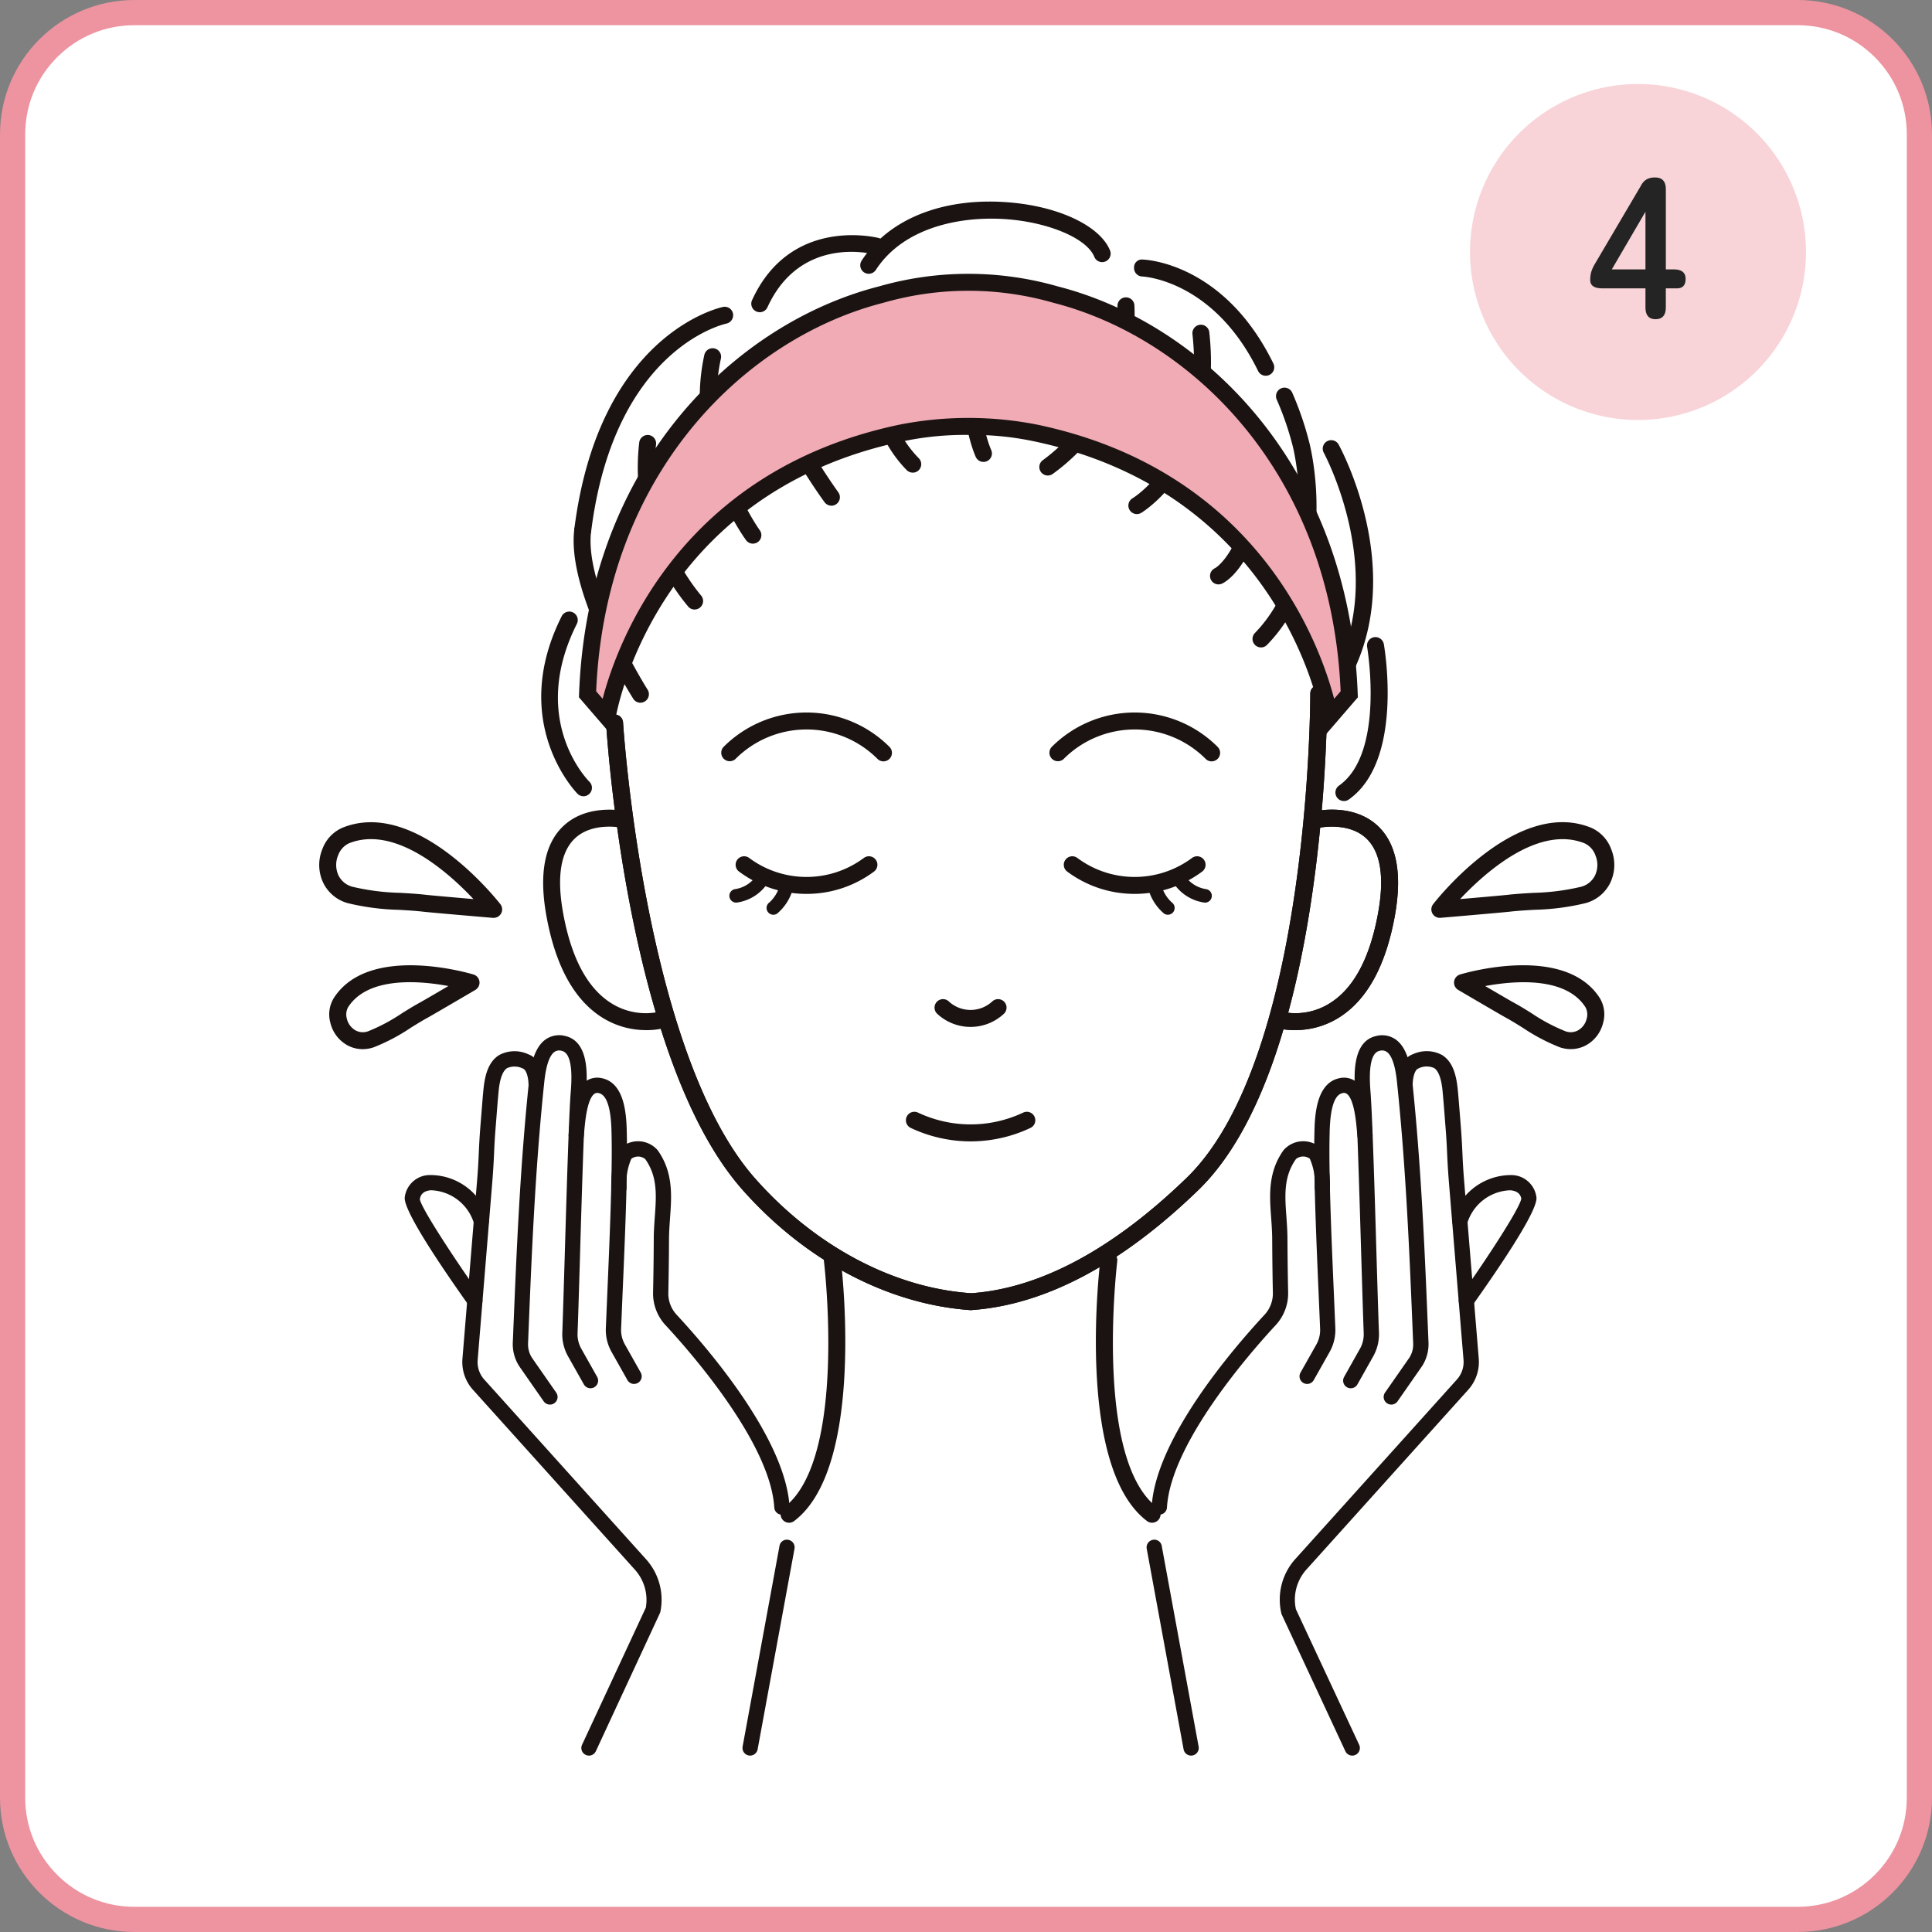 <svg xmlns="http://www.w3.org/2000/svg" width="230" height="230" viewBox="0 0 230 230">
  <rect x="0" y="0" width="230" height="230" fill="#808080" stroke="none"/>
  <g id="グループ_4615" data-name="グループ 4615" transform="translate(2152 -468)">
    <g id="パス_8189" data-name="パス 8189" transform="translate(-2152 468)" fill="#fff">
      <path d="M 214 228.5 L 16 228.5 C 12.127 228.5 8.486 226.992 5.747 224.253 C 3.008 221.514 1.5 217.873 1.5 214 L 1.5 16 C 1.5 12.127 3.008 8.486 5.747 5.747 C 8.486 3.008 12.127 1.5 16 1.5 L 214 1.5 C 217.873 1.5 221.514 3.008 224.253 5.747 C 226.992 8.486 228.5 12.127 228.5 16 L 228.5 214 C 228.5 217.873 226.992 221.514 224.253 224.253 C 221.514 226.992 217.873 228.5 214 228.5 Z" stroke="none"/>
      <path d="M 16 3 C 12.528 3 9.263 4.352 6.808 6.808 C 4.352 9.263 3 12.528 3 16 L 3 214 C 3 217.472 4.352 220.737 6.808 223.192 C 9.263 225.648 12.528 227 16 227 L 214 227 C 217.472 227 220.737 225.648 223.192 223.192 C 225.648 220.737 227 217.472 227 214 L 227 16 C 227 12.528 225.648 9.263 223.192 6.808 C 220.737 4.352 217.472 3 214 3 L 16 3 M 16 0 L 214 0 C 222.837 0 230 7.163 230 16 L 230 214 C 230 222.837 222.837 230 214 230 L 16 230 C 7.163 230 0 222.837 0 214 L 0 16 C 0 7.163 7.163 0 16 0 Z" stroke="none" fill="#ed94a0"/>
    </g>
    <path id="パス_7730" data-name="パス 7730" d="M300.924,10.727a.973.973,0,0,1-.419-.092,1.011,1.011,0,0,1-.5-1.338c4.622-10.112,14.988-7.422,15.093-7.4a1.01,1.01,0,0,1,.707,1.238,1,1,0,0,1-1.236.712c-.355-.092-8.825-2.243-12.73,6.294a1.01,1.01,0,0,1-.917.588" transform="translate(-2362.476 494.44)" fill="#1a1311"/>
    <path id="パス_7731" data-name="パス 7731" d="M305.976,8.594a1.035,1.035,0,0,1-.55-.162,1.012,1.012,0,0,1-.3-1.4c3.314-5.112,10.06-7.687,18.055-6.893,5.773.575,10.407,2.872,11.53,5.711a1.01,1.01,0,0,1-1.878.742c-.825-2.089-4.969-3.956-9.852-4.444-5.57-.552-12.75.724-16.159,5.983a1.01,1.01,0,0,1-.848.46" transform="translate(-2354.552 492)" fill="#1a1311"/>
    <path id="パス_7732" data-name="パス 7732" d="M333.327,16.522a1.007,1.007,0,0,1-.907-.565c-5.31-10.859-13.7-11.247-13.791-11.25a1.009,1.009,0,0,1-.976-1.038A.93.93,0,0,1,318.7,2.69c.391.013,9.7.439,15.538,12.378a1.009,1.009,0,0,1-.907,1.454" transform="translate(-2334.645 496.21)" fill="#1a1311"/>
    <path id="パス_7733" data-name="パス 7733" d="M302.283,80.919a1.011,1.011,0,0,1-.609-1.816c7.558-5.706,4.789-29.069,4.76-29.305a1.009,1.009,0,1,1,2-.247c.123,1.01,2.929,24.763-5.547,31.163a1,1,0,0,1-.609.206" transform="translate(-2360.344 568.36)" fill="#1a1311"/>
    <path id="パス_7734" data-name="パス 7734" d="M322.579,80.919a1,1,0,0,1-.609-.206c-8.475-6.4-5.667-30.153-5.544-31.163a1.019,1.019,0,0,1,1.125-.879,1.008,1.008,0,0,1,.879,1.125c-.028.236-2.8,23.6,4.758,29.305a1.011,1.011,0,0,1-.609,1.816" transform="translate(-2337.423 568.36)" fill="#1a1311"/>
    <path id="パス_7735" data-name="パス 7735" d="M336.65,96.818c-9.883-.668-19.753-5.891-27.224-14.333-13.654-15.425-16.136-53.875-16.236-55.507a1.013,1.013,0,0,1,.948-1.069,1,1,0,0,1,1.069.948c.023.39,2.538,39.386,15.73,54.292C318.06,89.2,327.429,94.172,336.65,94.8c8.136-.568,16.807-5.182,25.629-13.714,14.759-14.271,14.741-57.238,14.741-57.67a1.009,1.009,0,0,1,1-1.015h.005a1.01,1.01,0,0,1,1.01,1c.01,1.8.023,44.262-15.355,59.132-9.174,8.871-18.271,13.675-27.031,14.276" transform="translate(-2373.033 527.156)" fill="#1a1311"/>
    <path id="パス_7736" data-name="パス 7736" d="M302.528,54.423a9.788,9.788,0,0,1-5.156-1.454c-3.363-2.071-5.619-6.137-6.705-12.092-.909-4.979-.249-8.581,1.958-10.705,2.888-2.78,7.247-1.855,7.43-1.816a1.01,1.01,0,0,1-.434,1.973c-.036-.005-3.507-.727-5.606,1.305-1.68,1.631-2.137,4.617-1.362,8.881.974,5.346,2.908,8.951,5.747,10.715a7.679,7.679,0,0,0,5.785.987,1.01,1.01,0,0,1,.565,1.94,8.494,8.494,0,0,1-2.222.267" transform="translate(-2377.609 536.211)" fill="#1a1311"/>
    <path id="パス_7737" data-name="パス 7737" d="M326.912,54.423a8.494,8.494,0,0,1-2.222-.267,1.01,1.01,0,0,1,.565-1.94,7.652,7.652,0,0,0,5.788-.989c2.839-1.762,4.773-5.367,5.747-10.713.776-4.265.319-7.25-1.362-8.881-2.1-2.03-5.57-1.31-5.606-1.305a1,1,0,0,1-1.2-.773,1.011,1.011,0,0,1,.768-1.2c.182-.041,4.545-.963,7.43,1.816,2.207,2.125,2.867,5.726,1.958,10.705-1.087,5.952-3.342,10.022-6.705,12.092a9.8,9.8,0,0,1-5.159,1.454" transform="translate(-2324.736 536.21)" fill="#1a1311"/>
    <path id="パス_7738" data-name="パス 7738" d="M336.65,96.818c-9.883-.668-19.753-5.891-27.224-14.333-13.654-15.425-16.136-53.875-16.236-55.507a1.013,1.013,0,0,1,.948-1.069,1,1,0,0,1,1.069.948c.023.39,2.538,39.386,15.73,54.292C318.06,89.2,327.429,94.172,336.65,94.8c8.136-.568,16.807-5.182,25.629-13.714,14.759-14.271,14.741-57.238,14.741-57.67a1.009,1.009,0,0,1,1-1.015h.005a1.01,1.01,0,0,1,1.01,1c.01,1.8.023,44.262-15.355,59.132-9.174,8.871-18.271,13.675-27.031,14.276" transform="translate(-2373.033 527.156)" fill="#1a1311"/>
    <path id="パス_7739" data-name="パス 7739" d="M317.845,29.491a1.014,1.014,0,0,1-.714-.3,11.939,11.939,0,0,0-16.889,0,1.01,1.01,0,0,1-1.428-1.428,13.961,13.961,0,0,1,19.746,0,1.01,1.01,0,0,1-.714,1.724" transform="translate(-2364.671 529.15)" fill="#1a1311"/>
    <path id="パス_7740" data-name="パス 7740" d="M307.634,34.817a13.4,13.4,0,0,1-8.046-2.667,1.011,1.011,0,0,1,1.215-1.616,11.43,11.43,0,0,0,13.665,0,1.011,1.011,0,0,1,1.215,1.616,13.405,13.405,0,0,1-8.049,2.667" transform="translate(-2363.621 539.598)" fill="#1a1311"/>
    <path id="パス_7741" data-name="パス 7741" d="M299.712,34.768a.808.808,0,0,1-.17-1.6,3.725,3.725,0,0,0,2.62-1.688.807.807,0,0,1,1.459.691,5.275,5.275,0,0,1-3.741,2.577.777.777,0,0,1-.17.018" transform="translate(-2364.064 540.685)" fill="#1a1311"/>
    <path id="パス_7742" data-name="パス 7742" d="M301.431,35.727a.808.808,0,0,1-.457-1.475,4.365,4.365,0,0,0,1.29-2.286.807.807,0,0,1,1.575.357,5.9,5.9,0,0,1-1.95,3.263.806.806,0,0,1-.457.141" transform="translate(-2361.365 541.17)" fill="#1a1311"/>
    <path id="パス_7743" data-name="パス 7743" d="M322.841,34.817a13.4,13.4,0,0,1-8.046-2.667,1.011,1.011,0,0,1,1.215-1.616,11.43,11.43,0,0,0,13.665,0,1.011,1.011,0,0,1,1.215,1.616,13.405,13.405,0,0,1-8.049,2.667" transform="translate(-2339.761 539.598)" fill="#1a1311"/>
    <path id="パス_7744" data-name="パス 7744" d="M323.371,34.771a.778.778,0,0,1-.169-.018,5.274,5.274,0,0,1-3.738-2.577.807.807,0,0,1,1.459-.691,3.736,3.736,0,0,0,2.618,1.688.808.808,0,0,1-.17,1.6" transform="translate(-2331.924 540.682)" fill="#1a1311"/>
    <path id="パス_7745" data-name="パス 7745" d="M320.7,35.727a.807.807,0,0,1-.457-.141,5.9,5.9,0,0,1-1.95-3.263.807.807,0,0,1,1.575-.357,4.365,4.365,0,0,0,1.29,2.286.808.808,0,0,1-.457,1.475" transform="translate(-2333.67 541.17)" fill="#1a1311"/>
    <path id="パス_7746" data-name="パス 7746" d="M333.052,29.491a1.014,1.014,0,0,1-.714-.3,11.939,11.939,0,0,0-16.889,0,1.01,1.01,0,0,1-1.428-1.428,13.961,13.961,0,0,1,19.746,0,1.01,1.01,0,0,1-.714,1.724" transform="translate(-2340.81 529.15)" fill="#1a1311"/>
    <path id="パス_7747" data-name="パス 7747" d="M312.7,40.27a5.8,5.8,0,0,1-3.982-1.572,1.009,1.009,0,0,1,1.38-1.472,3.811,3.811,0,0,0,5.2,0,1.009,1.009,0,0,1,1.38,1.472A5.8,5.8,0,0,1,312.7,40.27" transform="translate(-2349.157 549.98)" fill="#1a1311"/>
    <path id="パス_7748" data-name="パス 7748" d="M314.786,45.7a16.693,16.693,0,0,1-7.124-1.6,1.009,1.009,0,1,1,.858-1.827,14.672,14.672,0,0,0,12.529,0,1.009,1.009,0,1,1,.858,1.827,16.69,16.69,0,0,1-7.121,1.6" transform="translate(-2351.236 558.178)" fill="#1a1311"/>
    <path id="パス_7749" data-name="パス 7749" d="M301.6,123.222a.882.882,0,0,1-.383-.085.905.905,0,0,1-.439-1.2l7.594-16.326a5.381,5.381,0,0,0-1.32-4.542l-19.265-21.4a4.935,4.935,0,0,1-1.246-3.7l1.734-21.082c.136-1.667.175-2.551.213-3.435.041-.9.082-1.806.218-3.5l.09-1.11c.072-.907.141-1.814.226-2.721.149-1.621.488-3.4,1.855-4.275a3.866,3.866,0,0,1,3.471-.128c1.8.64,1.868,3.15,1.868,3.435a.908.908,0,0,1-.9.912h-.008a.911.911,0,0,1-.909-.9c-.008-.524-.206-1.57-.66-1.732a2.2,2.2,0,0,0-1.88-.054c-.8.514-.966,2.258-1.025,2.913-.087.9-.157,1.8-.226,2.692l-.087,1.115c-.139,1.667-.177,2.554-.216,3.437-.041.9-.082,1.8-.218,3.5l-1.734,21.082a3.113,3.113,0,0,0,.784,2.333l19.265,21.4a7.191,7.191,0,0,1,1.683,6.335L302.422,122.7a.9.9,0,0,1-.822.527" transform="translate(-2383.488 553.777)" fill="#1a1311"/>
    <path id="パス_7750" data-name="パス 7750" d="M292.2,60.988a.9.9,0,0,1-.74-.383c-3.586-5.051-7.812-11.381-7.6-12.858a3.014,3.014,0,0,1,3.006-2.631,7.223,7.223,0,0,1,6.983,5.261.909.909,0,0,1-1.747.5,5.546,5.546,0,0,0-5.112-3.951c-1.187.082-1.295.832-1.333,1.079.129.948,3.8,6.641,7.281,11.545a.906.906,0,0,1-.74,1.434" transform="translate(-2387.673 562.771)" fill="#1a1311"/>
    <path id="パス_7751" data-name="パス 7751" d="M293.287,82.6a.908.908,0,0,1-.745-.388l-2.908-4.177a4.859,4.859,0,0,1-.768-2.805l.026-.586c.406-9.963.825-20.265,1.909-30.567.188-1.783.583-3.959,1.976-4.948a2.832,2.832,0,0,1,2.361-.4c2.916.689,2.582,4.987,2.438,6.823-.216,2.782-.5,12.177-.719,19.728-.111,3.728-.208,7.008-.28,8.827a3.486,3.486,0,0,0,.457,1.865l1.875,3.329a.909.909,0,0,1-1.583.894l-1.875-3.329a5.352,5.352,0,0,1-.691-2.831c.072-1.814.169-5.089.28-8.809.226-7.568.5-16.989.717-19.735.1-1.213.365-4.66-1.035-4.992a1.011,1.011,0,0,0-.894.116c-.9.64-1.141,2.911-1.22,3.658-1.076,10.24-1.5,20.514-1.9,30.448l-.023.586a2.974,2.974,0,0,0,.468,1.729l2.882,4.139a.908.908,0,0,1-.745,1.428" transform="translate(-2379.82 552.611)" fill="#1a1311"/>
    <path id="パス_7752" data-name="パス 7752" d="M299.242,77.055a.9.9,0,0,1-.791-.462l-1.875-3.329a5.322,5.322,0,0,1-.694-2.829l.172-4.054c.254-5.965.609-14.135.516-18.749l-.005-.244c-.023-1.261-.085-4.611-1.493-4.945a.6.6,0,0,0-.552.075c-.866.627-1.107,3.311-1.207,4.46l-.051.542a.874.874,0,0,1-1,.809.906.906,0,0,1-.807-1l.046-.514c.157-1.744.414-4.66,1.958-5.773a2.432,2.432,0,0,1,2.032-.367c2.78.655,2.854,4.724,2.89,6.68l.005.239c.1,4.673-.259,12.876-.519,18.865L297.7,70.5a3.506,3.506,0,0,0,.46,1.87l1.875,3.329a.909.909,0,0,1-.344,1.238.928.928,0,0,1-.447.116" transform="translate(-2375.759 555.7)" fill="#1a1311"/>
    <path id="パス_7753" data-name="パス 7753" d="M313.743,88a.911.911,0,0,1-.909-.855c-.455-7.684-10.027-18.564-12.953-21.716a5.553,5.553,0,0,1-1.475-3.9q.069-3.179.082-6.353c0-.884.064-1.75.123-2.605.188-2.582.347-4.814-1.138-6.906a1.341,1.341,0,0,0-1.657-.033,7.292,7.292,0,0,0-.573,3.417.909.909,0,0,1-.891.925,1,1,0,0,1-.925-.889c-.013-.663-.01-4.01,1.362-4.951a3.1,3.1,0,0,1,4.167.478c1.863,2.623,1.665,5.4,1.469,8.09-.057.814-.116,1.639-.121,2.482q-.015,3.187-.082,6.382a3.724,3.724,0,0,0,.992,2.633c3.882,4.182,12.956,14.782,13.439,22.844A.916.916,0,0,1,313.8,88h-.054" transform="translate(-2372.659 560.322)" fill="#1a1311"/>
    <path id="パス_7754" data-name="パス 7754" d="M300.416,87.71a.691.691,0,0,1-.162-.015.908.908,0,0,1-.732-1.056l4.39-23.884a.886.886,0,0,1,1.056-.73.911.911,0,0,1,.732,1.058l-4.39,23.882a.91.91,0,0,1-.894.745" transform="translate(-2363.116 589.289)" fill="#1a1311"/>
    <path id="パス_7755" data-name="パス 7755" d="M333.027,123.223a.906.906,0,0,1-.822-.524l-7.6-16.326a7.217,7.217,0,0,1,1.618-6.525l19.263-21.4a3.115,3.115,0,0,0,.786-2.333l-1.734-21.082c-.136-1.7-.177-2.6-.218-3.5-.039-.884-.077-1.77-.216-3.437L344,46.732c-.064-.817-.128-1.631-.206-2.446-.059-.655-.223-2.4-1.025-2.916a2.189,2.189,0,0,0-1.881.057c-.455.162-.653,1.207-.66,1.732-.005.5-.411,1-.917.9a.908.908,0,0,1-.9-.912c0-.285.064-2.8,1.868-3.435a3.86,3.86,0,0,1,3.468.126c1.367.873,1.706,2.654,1.857,4.277.077.825.141,1.649.208,2.471l.108,1.356c.136,1.7.177,2.6.218,3.507.038.884.077,1.768.213,3.435l1.734,21.082a4.934,4.934,0,0,1-1.249,3.7l-19.263,21.4a5.368,5.368,0,0,0-1.256,4.73l7.53,16.136a.907.907,0,0,1-.439,1.207.882.882,0,0,1-.383.085" transform="translate(-2324.043 553.777)" fill="#1a1311"/>
    <path id="パス_7756" data-name="パス 7756" d="M334.082,60.987a.906.906,0,0,1-.74-1.434c3.478-4.9,7.152-10.6,7.276-11.635-.033-.157-.141-.907-1.328-.989a5.544,5.544,0,0,0-5.112,3.951.909.909,0,0,1-1.747-.5,7.255,7.255,0,0,1,6.983-5.261,3.014,3.014,0,0,1,3.006,2.633c.216,1.475-4.01,7.8-7.6,12.856a.9.9,0,0,1-.74.383" transform="translate(-2311.513 562.771)" fill="#1a1311"/>
    <path id="パス_7757" data-name="パス 7757" d="M333.078,82.6a.908.908,0,0,1-.745-1.428L335.241,77a2.962,2.962,0,0,0,.442-1.693l-.021-.48c-.406-9.97-.825-20.277-1.9-30.554-.08-.748-.316-3.019-1.22-3.658a1.009,1.009,0,0,0-.894-.116c-1.4.329-1.13,3.774-1.043,4.907.218,2.808.5,12.131.717,19.625.116,3.8.213,7.157.288,9.007a5.361,5.361,0,0,1-.691,2.829l-1.873,3.329a.909.909,0,0,1-1.585-.891l1.873-3.329a3.492,3.492,0,0,0,.46-1.868c-.072-1.852-.172-5.215-.288-9.022-.221-7.476-.5-16.776-.7-19.453-.152-1.919-.486-6.215,2.43-6.9a2.826,2.826,0,0,1,2.361.4c1.392.989,1.788,3.165,1.976,4.948,1.087,10.338,1.508,20.676,1.914,30.672l.021.48A4.844,4.844,0,0,1,336.757,78l-2.934,4.213a.909.909,0,0,1-.745.388" transform="translate(-2319.447 552.611)" fill="#1a1311"/>
    <path id="パス_7758" data-name="パス 7758" d="M326.229,77.057a.927.927,0,0,1-.447-.116.909.909,0,0,1-.344-1.238l1.878-3.329a3.53,3.53,0,0,0,.457-1.873l-.167-3.915c-.259-6.03-.619-14.286-.521-18.99l.005-.239c.036-1.955.11-6.024,2.893-6.68a2.41,2.41,0,0,1,2.029.367c1.544,1.112,1.8,4.028,1.958,5.773l.046.514a.905.905,0,0,1-.807,1,.873.873,0,0,1-1-.809l-.051-.542c-.1-1.148-.342-3.833-1.207-4.46a.6.6,0,0,0-.55-.075c-1.41.334-1.472,3.684-1.5,4.945l-.005.244c-.1,4.645.262,12.868.522,18.872l.167,3.928a5.347,5.347,0,0,1-.691,2.831l-1.878,3.329a.9.9,0,0,1-.791.462" transform="translate(-2322.615 555.699)" fill="#1a1311"/>
    <path id="パス_7759" data-name="パス 7759" d="M319.379,88h-.054a.916.916,0,0,1-.856-.963c.483-8.062,9.557-18.662,13.436-22.844a3.725,3.725,0,0,0,.992-2.633q-.065-3.191-.08-6.382c-.005-.843-.064-1.67-.121-2.484-.2-2.687-.4-5.464,1.47-8.087a3.105,3.105,0,0,1,4.167-.478c1.372.945,1.374,4.288,1.362,4.951a1.03,1.03,0,0,1-.925.889.909.909,0,0,1-.891-.925,7.2,7.2,0,0,0-.583-3.425,1.342,1.342,0,0,0-1.649.041c-1.482,2.091-1.326,4.321-1.136,6.906.059.853.121,1.721.123,2.605q.016,3.171.08,6.353a5.545,5.545,0,0,1-1.475,3.9c-2.924,3.152-12.5,14.032-12.95,21.716a.911.911,0,0,1-.909.855" transform="translate(-2333.365 560.323)" fill="#1a1311"/>
    <path id="パス_7760" data-name="パス 7760" d="M323.533,87.71a.91.91,0,0,1-.894-.745l-4.39-23.882a.911.911,0,0,1,.732-1.058.891.891,0,0,1,1.056.73l4.391,23.884a.909.909,0,0,1-.732,1.056.692.692,0,0,1-.162.015" transform="translate(-2333.734 589.289)" fill="#1a1311"/>
    <path id="パス_7761" data-name="パス 7761" d="M300.659,40.145c-.028,0-.059,0-.085,0,0,0-7.237-.614-8.249-.73-.92-.108-1.906-.164-2.911-.226a28.579,28.579,0,0,1-6.132-.8,4.6,4.6,0,0,1-2.9-2.4,4.933,4.933,0,0,1-.126-3.99,4.422,4.422,0,0,1,2.41-2.587c8.8-3.558,18.387,8.586,18.793,9.1a1.007,1.007,0,0,1-.8,1.629m-18.531-7.4a2.958,2.958,0,0,0,.064,2.353,2.561,2.561,0,0,0,1.655,1.346,27.123,27.123,0,0,0,5.688.724c1.04.062,2.068.123,3.021.231.611.072,3.52.326,5.7.514-2.924-3.114-9.308-8.866-14.831-6.636a2.517,2.517,0,0,0-1.292,1.467" transform="translate(-2393.893 537.125)" fill="#1a1311"/>
    <path id="パス_7762" data-name="パス 7762" d="M284.334,45.373a3.808,3.808,0,0,1-1.827-.465,4.16,4.16,0,0,1-2.017-2.669,3.726,3.726,0,0,1,.409-2.952c4.164-6.489,16.116-2.954,16.627-2.8a1.008,1.008,0,0,1,.218,1.837s-4.989,2.929-5.7,3.319c-.645.352-1.313.768-1.994,1.189a22.8,22.8,0,0,1-4.38,2.312,4.043,4.043,0,0,1-1.333.229m-1.881-3.607a2.152,2.152,0,0,0,1.025,1.369,1.81,1.81,0,0,0,1.529.1,21.692,21.692,0,0,0,3.977-2.119c.712-.444,1.413-.879,2.089-1.249.388-.211,2.042-1.177,3.463-2.009-3.43-.637-9.572-1.166-11.938,2.518a1.807,1.807,0,0,0-.144,1.387" transform="translate(-2393.159 547.526)" fill="#1a1311"/>
    <path id="パス_7763" data-name="パス 7763" d="M332.439,40.148a1.01,1.01,0,0,1-.8-1.629c.4-.519,9.976-12.676,18.79-9.107A4.434,4.434,0,0,1,352.847,32a4.938,4.938,0,0,1-.128,3.987,4.609,4.609,0,0,1-2.906,2.4,28.511,28.511,0,0,1-6.13.8c-1,.059-1.991.118-2.908.223-1.015.116-8.249.732-8.249.732-.028,0-.059,0-.087,0m14.61-9.364c-4.8,0-9.734,4.509-12.2,7.134,2.179-.185,5.084-.442,5.7-.511.953-.108,1.978-.17,3.021-.231a27.072,27.072,0,0,0,5.683-.724,2.562,2.562,0,0,0,1.657-1.349,2.931,2.931,0,0,0,.064-2.351,2.51,2.51,0,0,0-1.292-1.467,6.97,6.97,0,0,0-2.628-.5" transform="translate(-2313.027 537.121)" fill="#1a1311"/>
    <path id="パス_7764" data-name="パス 7764" d="M346.387,45.372a4.08,4.08,0,0,1-1.331-.226,23,23,0,0,1-4.385-2.315c-.681-.421-1.346-.838-1.991-1.189-.714-.39-5.7-3.319-5.7-3.319a1.01,1.01,0,0,1,.218-1.837c.506-.154,12.46-3.689,16.632,2.8a3.728,3.728,0,0,1,.4,2.949,4.154,4.154,0,0,1-2.017,2.669,3.816,3.816,0,0,1-1.827.465m-10.2-7.509c1.421.83,3.075,1.8,3.463,2.006.676.37,1.377.8,2.089,1.249a21.548,21.548,0,0,0,3.979,2.119,1.813,1.813,0,0,0,1.526-.1,2.151,2.151,0,0,0,1.025-1.369,1.81,1.81,0,0,0-.141-1.385c-2.366-3.687-8.514-3.152-11.941-2.518M349.249,42h0Z" transform="translate(-2311.382 547.525)" fill="#1a1311"/>
    <path id="パス_7765" data-name="パス 7765" d="M326.912,54.423a8.494,8.494,0,0,1-2.222-.267,1.01,1.01,0,0,1,.565-1.94,7.652,7.652,0,0,0,5.788-.989c2.839-1.762,4.773-5.367,5.747-10.713.776-4.265.319-7.25-1.362-8.881-2.1-2.03-5.57-1.31-5.606-1.305a1,1,0,0,1-1.2-.773,1.011,1.011,0,0,1,.768-1.2c.182-.041,4.545-.963,7.43,1.816,2.207,2.125,2.867,5.726,1.958,10.705-1.087,5.952-3.342,10.022-6.705,12.092a9.8,9.8,0,0,1-5.159,1.454" transform="translate(-2324.736 536.21)" fill="#1a1311"/>
    <path id="パス_7766" data-name="パス 7766" d="M295.211,40.983a1,1,0,0,1-.706-.29c-.085-.085-8.277-8.408-1.888-21.138a1.01,1.01,0,1,1,1.806.907c-5.714,11.381,1.2,18.5,1.5,18.8a1.01,1.01,0,0,1-.714,1.724" transform="translate(-2377.75 521.807)" fill="#1a1311"/>
    <path id="パス_7767" data-name="パス 7767" d="M292.723,32.486a1.078,1.078,0,0,1-.129-.008,1.007,1.007,0,0,1-.876-1.125C294.624,8.3,308.806,5.028,309.407,4.9a1,1,0,0,1,1.2.776,1.017,1.017,0,0,1-.773,1.2c-.545.118-13.392,3.18-16.108,24.73a1.012,1.012,0,0,1-1,.881" transform="translate(-2375.349 499.645)" fill="#1a1311"/>
    <path id="パス_7768" data-name="パス 7768" d="M299.637,36.381a1.007,1.007,0,0,1-.853-.468c-.324-.514-7.974-12.642-7.019-20.2a1.009,1.009,0,0,1,2,.254c-.861,6.831,6.646,18.739,6.723,18.857a1.012,1.012,0,0,1-.853,1.552" transform="translate(-2375.393 515.278)" fill="#1a1311"/>
    <path id="パス_7769" data-name="パス 7769" d="M301.437,31.6a1.006,1.006,0,0,1-.742-.326A25.8,25.8,0,0,1,294.843,11.7a1.024,1.024,0,0,1,1.125-.876,1.008,1.008,0,0,1,.876,1.128A24.11,24.11,0,0,0,302.18,29.9a1.01,1.01,0,0,1-.742,1.693" transform="translate(-2370.743 508.965)" fill="#1a1311"/>
    <path id="パス_7770" data-name="パス 7770" d="M303.852,30.056a1,1,0,0,1-.812-.414c-.311-.416-7.522-10.423-4.966-22.055a1.01,1.01,0,0,1,1.973.434c-2.358,10.723,4.55,20.334,4.619,20.429a1.008,1.008,0,0,1-.814,1.606" transform="translate(-2366.224 502.663)" fill="#1a1311"/>
    <path id="パス_7771" data-name="パス 7771" d="M308.769,23.9a1.011,1.011,0,0,1-.812-.411c-.234-.316-5.714-7.815-7.568-14.364a1.011,1.011,0,0,1,.7-1.246,1,1,0,0,1,1.246.7c1.757,6.2,7.2,13.642,7.25,13.716a1.007,1.007,0,0,1-.216,1.41.988.988,0,0,1-.6.2" transform="translate(-2361.794 504.299)" fill="#1a1311"/>
    <path id="パス_7772" data-name="パス 7772" d="M310.745,24.005a1,1,0,0,1-.719-.3c-4.09-4.154-5.706-10.918-4.216-17.647a1.01,1.01,0,1,1,1.973.437c-1.053,4.755-.64,11.4,3.682,15.8a1.01,1.01,0,0,1-.719,1.716" transform="translate(-2354.083 500.259)" fill="#1a1311"/>
    <path id="パス_7773" data-name="パス 7773" d="M312.06,23.269a1,1,0,0,1-.92-.6c-.177-.393-4.226-9.708,2.615-17.418A1.01,1.01,0,0,1,315.266,6.6c-5.963,6.718-2.435,14.908-2.284,15.255a1.009,1.009,0,0,1-.922,1.418" transform="translate(-2346.982 499.719)" fill="#1a1311"/>
    <path id="パス_7774" data-name="パス 7774" d="M314.271,25.645a1,1,0,0,1-.814-.416,1.01,1.01,0,0,1,.221-1.41A21.777,21.777,0,0,0,322.569,5.54a1.011,1.011,0,0,1,2.014-.188,23.429,23.429,0,0,1-9.719,20.1,1,1,0,0,1-.593.193" transform="translate(-2341.534 498.964)" fill="#1a1311"/>
    <path id="パス_7775" data-name="パス 7775" d="M322.182,28.681a1.01,1.01,0,0,1-.411-1.932s1.986-1.064,3.486-6.04c1.536-5.107-.167-8.426-.185-8.46a1.009,1.009,0,0,1,1.778-.956c.09.162,2.13,4.041.339,10-1.773,5.9-4.311,7.175-4.6,7.3a1.011,1.011,0,0,1-.411.087" transform="translate(-2329.123 508.891)" fill="#1a1311"/>
    <path id="パス_7776" data-name="パス 7776" d="M324.151,39.545a1.011,1.011,0,0,1-.724-1.714c7.956-8.2,4.575-21.968,4.54-22.107a35.35,35.35,0,0,0-1.935-5.67,1.011,1.011,0,0,1,1.837-.845,37.773,37.773,0,0,1,2.05,6c.162.627,3.71,15.014-5.043,24.031a1,1,0,0,1-.724.308" transform="translate(-2326.035 505.529)" fill="#1a1311"/>
    <path id="パス_7777" data-name="パス 7777" d="M328.011,41.214a1.01,1.01,0,0,1-.856-1.544c7.484-11.992-.56-26.983-.642-27.132a1.01,1.01,0,0,1,1.77-.971c.36.653,8.7,16.164.583,29.172a1,1,0,0,1-.855.475" transform="translate(-2320.936 509.329)" fill="#1a1311"/>
    <path id="パス_7778" data-name="パス 7778" d="M327.992,39.7a1.01,1.01,0,0,1-.583-1.834c5.485-3.861,3.371-16.375,3.35-16.5a1.01,1.01,0,0,1,.819-1.169,1.024,1.024,0,0,1,1.169.822c.1.565,2.356,13.9-4.172,18.5a1.012,1.012,0,0,1-.583.185" transform="translate(-2320.005 523.66)" fill="#1a1311"/>
    <path id="パス_7779" data-name="パス 7779" d="M318.4,28.241a1.011,1.011,0,0,1-.529-1.873c.357-.216,8.671-5.508,7.147-19.538a1.009,1.009,0,1,1,2.006-.218c1.67,15.363-7.7,21.241-8.1,21.482a1.014,1.014,0,0,1-.522.146" transform="translate(-2335.058 500.959)" fill="#1a1311"/>
    <path id="パス_7780" data-name="パス 7780" d="M348.061,5.205a37.641,37.641,0,0,0-20.794,0c-15.309,3.915-33.911,19.628-34.939,47.579l2.34,2.71s4.159-27.355,35.011-33.827a41.487,41.487,0,0,1,15.972,0c30.849,6.471,35.008,33.827,35.008,33.827L383,52.784c-1.03-27.951-19.633-43.664-34.942-47.579" transform="translate(-2374.381 497.87)" fill="#f1abb5"/>
    <path id="パス_7781" data-name="パス 7781" d="M295.96,58.432l-4.031-4.671.015-.4C292.957,25.9,310.6,9.2,327.641,4.845a38.6,38.6,0,0,1,21.3,0c17.038,4.36,34.687,21.053,35.7,48.522l.015.4-4.028,4.668-.334-2.163c-.041-.267-4.45-26.749-34.222-32.992a35.294,35.294,0,0,0-7.766-.755,35.911,35.911,0,0,0-7.787.755C300.689,29.528,296.332,56,296.291,56.264Zm-1.983-5.387.773.891C296.466,47.373,303.875,26.8,330.1,21.3a42.4,42.4,0,0,1,16.385,0c26.225,5.5,33.631,26.073,35.348,32.637l.773-.891C381.478,26.854,364.669,10.954,348.435,6.8a36.553,36.553,0,0,0-20.29,0c-16.234,4.152-33.043,20.051-34.168,46.243" transform="translate(-2375.007 497.252)" fill="#1a1311"/>
    <path id="パス_8190" data-name="パス 8190" d="M20,0A20,20,0,1,1,0,20,20,20,0,0,1,20,0Z" transform="translate(-1977 478)" fill="#ed94a0" opacity="0.4"/>
    <path id="パス_8191" data-name="パス 8191" d="M2.088,0q-1.2,0-1.2-1.416V-3.672H-4.248q-1.44,0-1.44-.984a3.42,3.42,0,0,1,.12-.96,4.148,4.148,0,0,1,.36-.84L.36-15.912a1.783,1.783,0,0,1,.684-.744,2.063,2.063,0,0,1,1-.216q1.272,0,1.272,1.416v9.528h.936q1.416,0,1.416,1.128T4.632-3.672H3.312v2.256Q3.312,0,2.088,0ZM-3.12-5.928H.888v-6.864Z" transform="translate(-1957 506)" fill="#242424"/>
  </g>
</svg>
